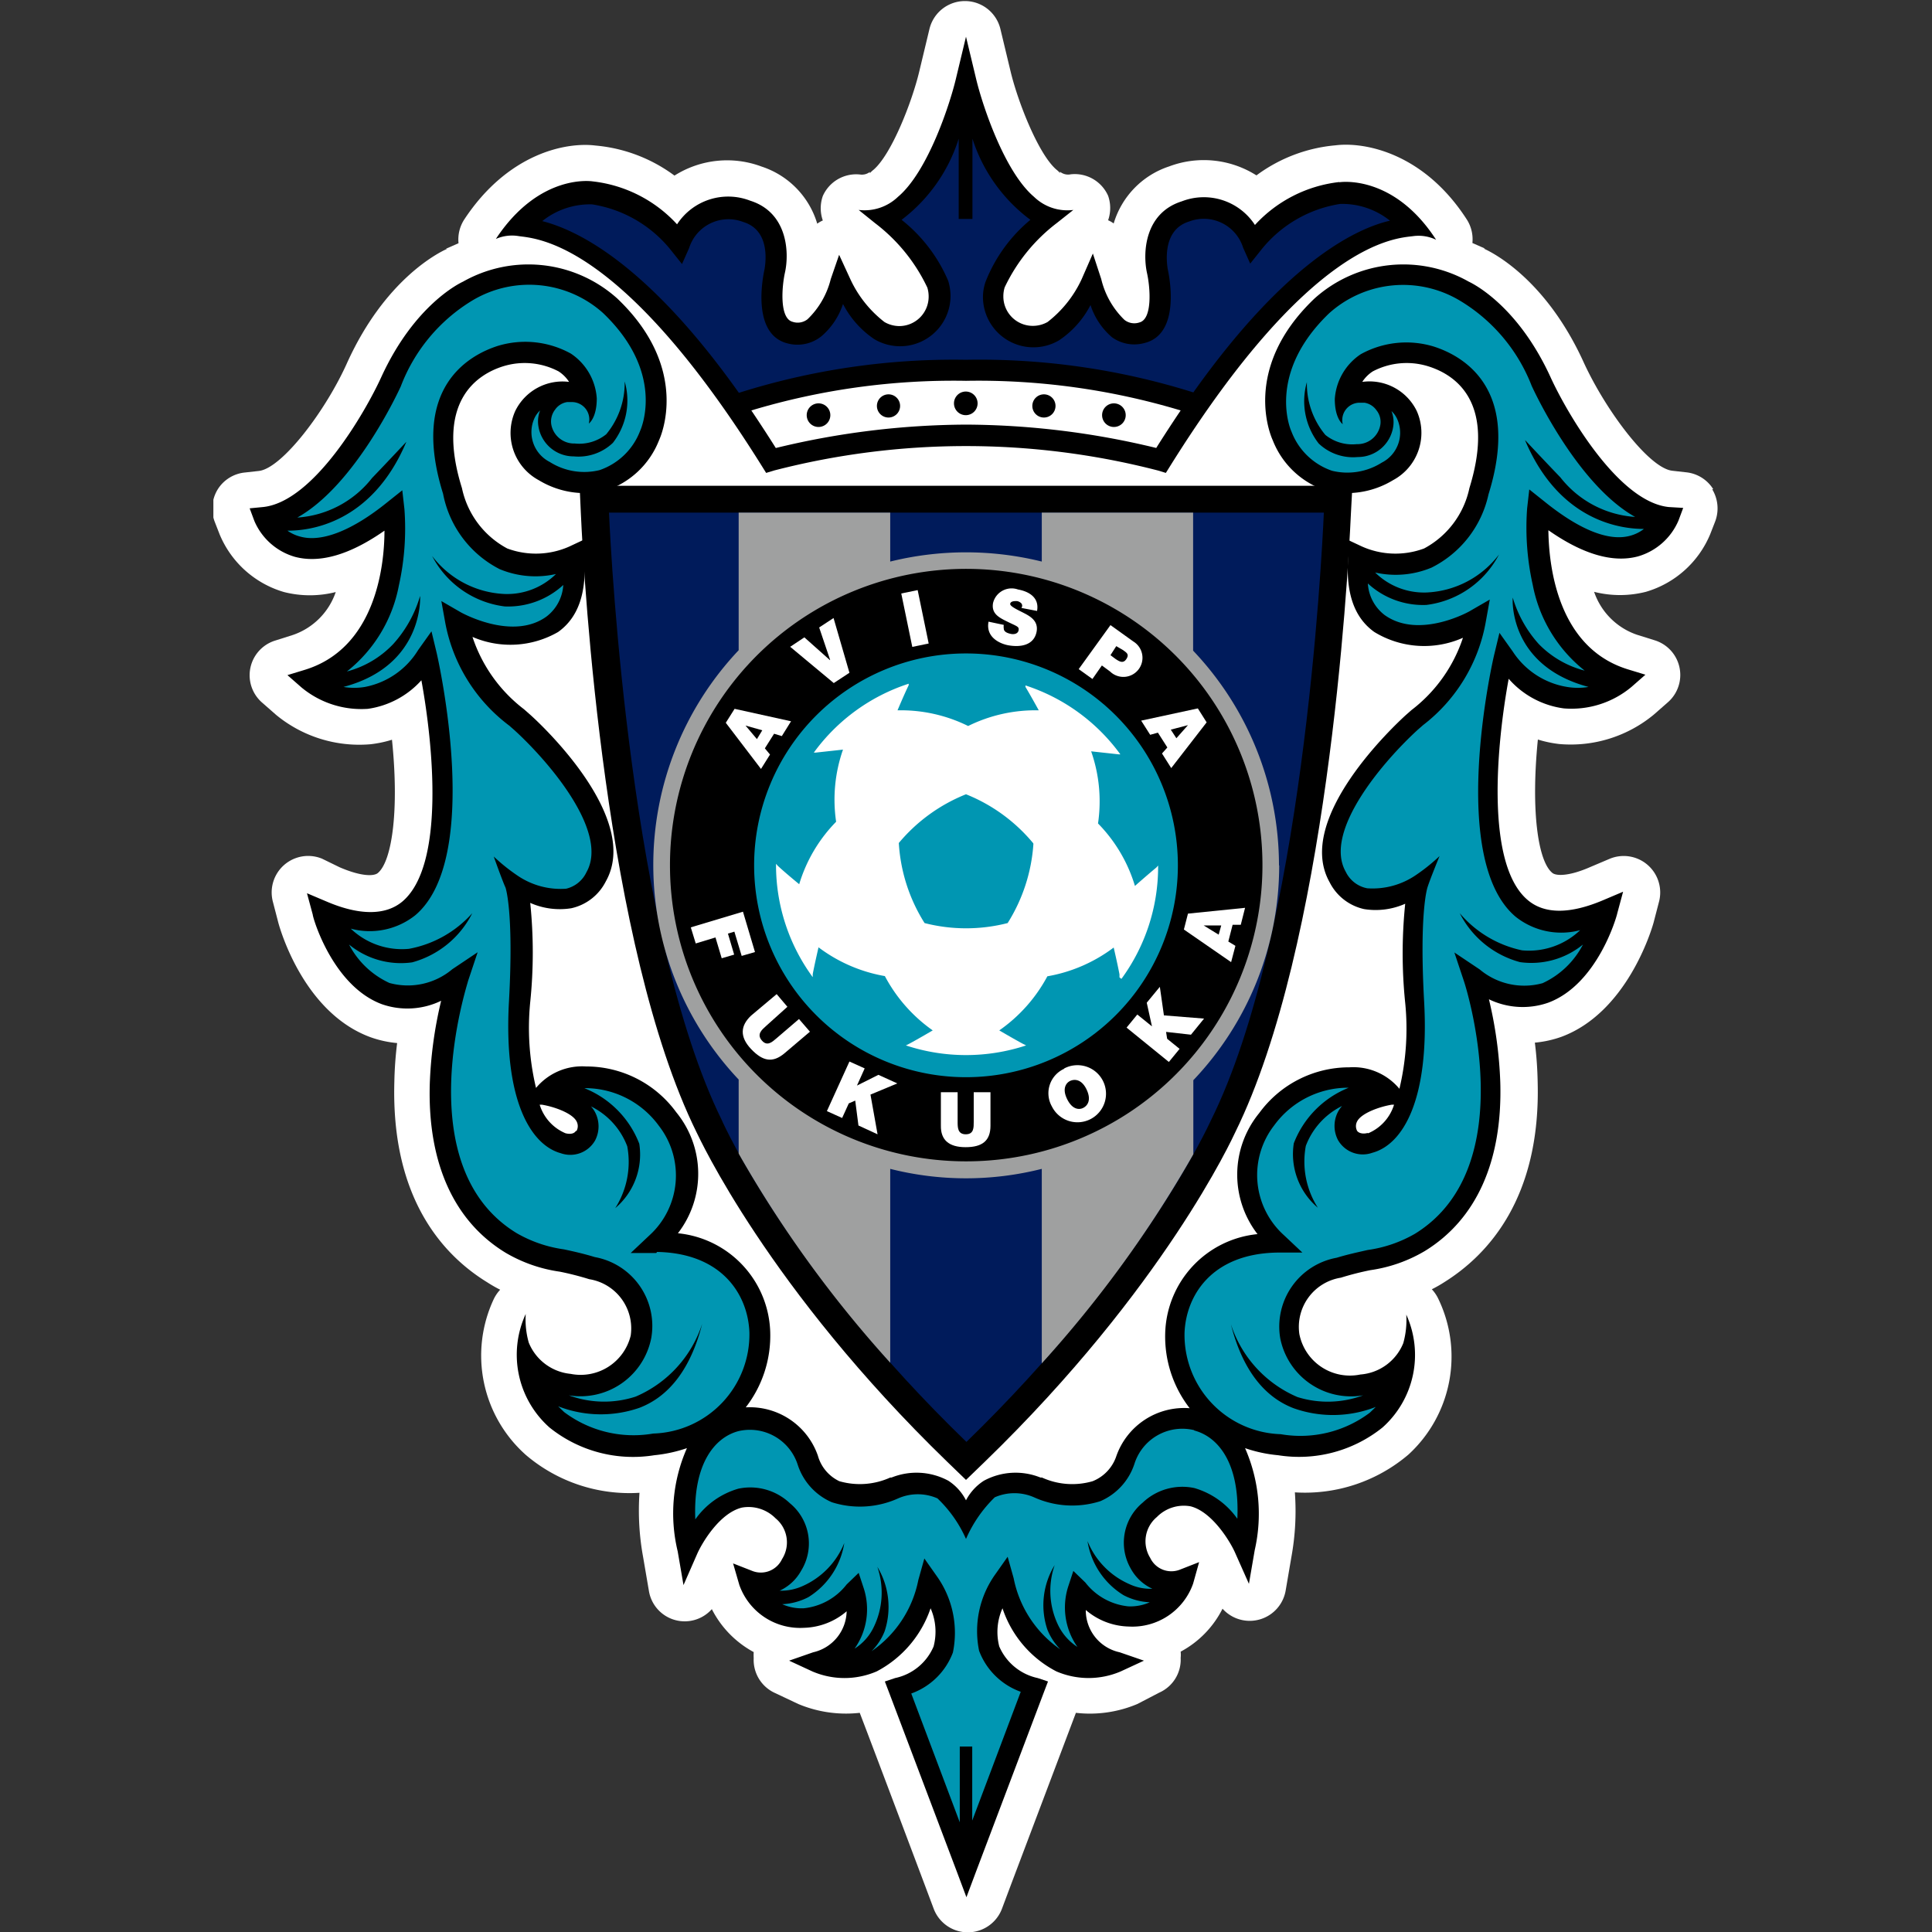 <svg id="レイヤー_1" data-name="レイヤー 1" xmlns="http://www.w3.org/2000/svg" xmlns:xlink="http://www.w3.org/1999/xlink" viewBox="0 0 90 90"><rect x="0" y="0" width="90" height="90" fill="#333333" stroke="none"/><defs><style>.cls-1{fill:none;}.cls-2{clip-path:url(#clip-path);}.cls-3{fill:#fff;}.cls-4{fill:#0096b2;}.cls-5{fill:#001b5b;}.cls-6{fill:#9fa0a0;}</style><clipPath id="clip-path"><rect class="cls-1" x="9.94" width="70.12" height="90"/></clipPath></defs><g id="アビスパ福岡"><g class="cls-2"><g class="cls-2"><path class="cls-3" d="M79.81,22.79A1.69,1.69,0,0,0,78.53,22l-.62-.07c-1.09-.11-3.11-2.81-4.14-5.06-1.74-3.82-4.18-5.08-4.65-5.29l.06,0-.59-.26a1.71,1.71,0,0,0-.27-1.11c-2-3.09-4.75-3.61-6.11-3.44a7.24,7.24,0,0,0-3.68,1.4,4.58,4.58,0,0,0-4.06-.42,4,4,0,0,0-2.59,2.66,1.35,1.35,0,0,0-.26-.15,1.72,1.72,0,0,0,0-1.14,1.7,1.7,0,0,0-1.74-1A.6.6,0,0,1,49.38,8l0,.06a1.29,1.29,0,0,0-.17-.16c-.84-.72-1.79-3.15-2.13-4.56l-.48-2a1.7,1.7,0,0,0-3.3,0l-.48,2c-.34,1.42-1.29,3.85-2.13,4.57a1.29,1.29,0,0,0-.17.16l0-.06a.6.6,0,0,1-.45.12,1.7,1.7,0,0,0-1.74,1,1.72,1.72,0,0,0,0,1.14,1.35,1.35,0,0,0-.26.15,4,4,0,0,0-2.59-2.66,4.58,4.58,0,0,0-4.06.42,7.24,7.24,0,0,0-3.68-1.4c-1.36-.17-4.07.35-6.11,3.44a1.71,1.71,0,0,0-.27,1.11l-.59.26.06,0c-.47.21-2.91,1.47-4.65,5.29-1,2.25-3.05,4.95-4.13,5.06l-.63.07a1.69,1.69,0,0,0-1.28.79,1.72,1.72,0,0,0-.14,1.5l.23.59a4.66,4.66,0,0,0,3,2.69,4.9,4.9,0,0,0,2.41,0,3.2,3.2,0,0,1-2,2l-.82.26a1.69,1.69,0,0,0-.61,2.89l.65.57a6.09,6.09,0,0,0,4.4,1.37,5.44,5.44,0,0,0,1-.21c.34,3.3,0,5.66-.66,6.21-.18.15-.76.17-1.78-.27L15,40a1.7,1.7,0,0,0-2.29,2l.26,1c.12.43,1.23,4.18,4.27,5.31a5,5,0,0,0,1.26.28,17.31,17.31,0,0,0-.13,1.82c-.15,5.42,2.27,8.06,4.32,9.32a6.34,6.34,0,0,0,.61.35,1.71,1.71,0,0,0-.3.44,6.19,6.19,0,0,0,1.5,7.26,7.44,7.44,0,0,0,5.29,1.76,12,12,0,0,0,.17,3l.27,1.58a1.69,1.69,0,0,0,2.93.84,4.68,4.68,0,0,0,1.95,2,2.89,2.89,0,0,0,0,.29,1.69,1.69,0,0,0,1,1.62l1.08.51a5.75,5.75,0,0,0,2.86.41c.66,1.72,3,7.94,3,7.94l.45,1.2a1.7,1.7,0,0,0,3.17,0l.45-1.2,3-7.94a5.69,5.69,0,0,0,2.86-.41L54,78.85a1.68,1.68,0,0,0,1-1.62,1.45,1.45,0,0,0,0-.29,4.62,4.62,0,0,0,1.95-2,1.7,1.7,0,0,0,2.94-.84l.27-1.58a11.94,11.94,0,0,0,.16-3,7.44,7.44,0,0,0,5.29-1.76A6.19,6.19,0,0,0,67,60.5a1.71,1.71,0,0,0-.3-.44,6.34,6.34,0,0,0,.61-.35c2-1.26,4.47-3.9,4.32-9.32a17.31,17.31,0,0,0-.13-1.82,5,5,0,0,0,1.26-.28c3-1.13,4.15-4.88,4.27-5.31l.26-1A1.7,1.7,0,0,0,75,40l-.92.39c-1,.44-1.6.42-1.77.27-.67-.55-1-2.91-.67-6.21a5.44,5.44,0,0,0,1,.21,6.07,6.07,0,0,0,4.4-1.37l.65-.57a1.69,1.69,0,0,0-.6-2.89l-.83-.26a3.2,3.2,0,0,1-2-2,4.9,4.9,0,0,0,2.41,0,4.66,4.66,0,0,0,3-2.69l.23-.59a1.72,1.72,0,0,0-.14-1.5"/><path d="M77.74,23.62c-2.37-.24-4.78-4.45-5.51-6.05-1.54-3.36-3.64-4.37-3.81-4.45a6.19,6.19,0,0,0-7.19.79h0c-3.45,3.29-2,6.47-1.94,6.6a4,4,0,0,0,2.5,2.35,4.14,4.14,0,0,0,3.1-.49A2.5,2.5,0,0,0,66,19.15a2.45,2.45,0,0,0-2.54-1.36,1.64,1.64,0,0,1,.49-.49,3.39,3.39,0,0,1,2.57-.24c1.26.39,3.18,1.64,1.93,5.68a4.16,4.16,0,0,1-2.11,2.81,3.83,3.83,0,0,1-2.89-.09l-.64-.3,0,.7c-.14,1.73.26,2.9,1.21,3.58a4.45,4.45,0,0,0,4.13.27,7,7,0,0,1-2.4,3.37l-.25.22c-.54.49-5.22,4.86-3.56,7.8a2.37,2.37,0,0,0,1.61,1.25,3.39,3.39,0,0,0,1.91-.25,22.56,22.56,0,0,0,0,4.62,12.06,12.06,0,0,1-.27,4l0,0a2.79,2.79,0,0,0-2.33-1,5.19,5.19,0,0,0-4.2,2.13,4.53,4.53,0,0,0-.08,5.64,4.77,4.77,0,0,0-4.3,4.6,5.45,5.45,0,0,0,1.14,3.51A3.35,3.35,0,0,0,52,67.84,1.91,1.91,0,0,1,50.9,69a3.4,3.4,0,0,1-2.36-.17h-.07a3.1,3.1,0,0,0-2.64.15,2.4,2.4,0,0,0-.83.91,2.37,2.37,0,0,0-.82-.91,3.12,3.12,0,0,0-2.65-.15h-.06A3.44,3.44,0,0,1,39.1,69a1.87,1.87,0,0,1-1-1.19,3.36,3.36,0,0,0-3.36-2.25,5.45,5.45,0,0,0,1.14-3.51,4.77,4.77,0,0,0-4.3-4.6,4.53,4.53,0,0,0-.08-5.64,5.19,5.19,0,0,0-4.2-2.13,2.79,2.79,0,0,0-2.33,1l0,0a12.06,12.06,0,0,1-.27-4,22.56,22.56,0,0,0,0-4.62,3.39,3.39,0,0,0,1.91.25,2.37,2.37,0,0,0,1.61-1.25c1.66-2.94-3-7.31-3.56-7.8l-.25-.22a7,7,0,0,1-2.4-3.37A4.45,4.45,0,0,0,26,29.44c.95-.68,1.35-1.85,1.21-3.58l-.05-.7-.64.3a3.83,3.83,0,0,1-2.89.09,4.16,4.16,0,0,1-2.11-2.81c-1.25-4,.67-5.29,1.93-5.68a3.39,3.39,0,0,1,2.57.24,1.64,1.64,0,0,1,.49.49A2.45,2.45,0,0,0,24,19.15a2.5,2.5,0,0,0,1.1,3.22,4.14,4.14,0,0,0,3.1.49,4,4,0,0,0,2.5-2.35c.06-.13,1.51-3.31-1.94-6.6h0a6.19,6.19,0,0,0-7.19-.79c-.17.08-2.27,1.09-3.81,4.45-.73,1.6-3.14,5.81-5.51,6.05l-.62.06.22.59a2.94,2.94,0,0,0,1.89,1.67c1.17.31,2.57-.1,4.17-1.22,0,1.74-.46,5.48-3.7,6.48l-.82.25.65.57a4.36,4.36,0,0,0,3.1,1,4.13,4.13,0,0,0,2.49-1.33c.55,3,1.11,8.63-.89,10.31-.78.65-2,.65-3.52,0l-.92-.39.27,1c0,.14.93,3.32,3.22,4.17a3.61,3.61,0,0,0,2.76-.16,19.41,19.41,0,0,0-.53,3.9c-.1,3.65,1.12,6.36,3.52,7.83a6.87,6.87,0,0,0,2.54.89,13.77,13.77,0,0,1,1.37.35h0a2.32,2.32,0,0,1,1.93,2.63A2.4,2.4,0,0,1,26.58,64a2.35,2.35,0,0,1-1.95-1.46,4,4,0,0,1-.14-1.33A4.53,4.53,0,0,0,25.6,66.5a6.21,6.21,0,0,0,4.88,1.29A6.76,6.76,0,0,0,32,67.46a7.53,7.53,0,0,0-.43,4.81l.27,1.57.64-1.46c.23-.52,1.05-1.9,2.08-2.15a1.77,1.77,0,0,1,1.57.5,1.45,1.45,0,0,1,.3,1.9,1.09,1.09,0,0,1-1.36.56l-.92-.36.29,1a3,3,0,0,0,3,2,3.18,3.18,0,0,0,2-.77,2,2,0,0,1-1.56,1.91l-1.12.39,1.08.5a3.79,3.79,0,0,0,3,0,5.2,5.2,0,0,0,2.51-2.94,2.7,2.7,0,0,1,.14,1.78,2.51,2.51,0,0,1-1.79,1.47l-.48.16.18.47,3.17,8.38.45,1.2.45-1.2,3.17-8.38.18-.47-.48-.16a2.53,2.53,0,0,1-1.79-1.47,2.7,2.7,0,0,1,.15-1.78,5.13,5.13,0,0,0,2.51,2.94,3.8,3.8,0,0,0,3,0l1.08-.5-1.13-.39A2,2,0,0,1,50.58,75a3.18,3.18,0,0,0,2,.77,3,3,0,0,0,3-2l.28-1-.92.36a1.09,1.09,0,0,1-1.36-.56,1.47,1.47,0,0,1,.31-1.9,1.76,1.76,0,0,1,1.57-.5c1,.25,1.84,1.63,2.07,2.15l.65,1.46.27-1.57A7.61,7.61,0,0,0,58,67.46a6.56,6.56,0,0,0,1.54.33A6.21,6.21,0,0,0,64.4,66.5a4.53,4.53,0,0,0,1.11-5.26,4,4,0,0,1-.14,1.33,2.35,2.35,0,0,1-2,1.46,2.4,2.4,0,0,1-2.84-1.88,2.32,2.32,0,0,1,1.93-2.63h0a13.77,13.77,0,0,1,1.37-.35,6.87,6.87,0,0,0,2.54-.89c2.4-1.47,3.62-4.18,3.52-7.83a19.41,19.41,0,0,0-.53-3.9,3.61,3.61,0,0,0,2.76.16c2.29-.85,3.19-4,3.22-4.17l.27-1-.92.39c-1.55.66-2.74.66-3.52,0-2-1.68-1.44-7.32-.89-10.31A4.13,4.13,0,0,0,72.85,33,4.36,4.36,0,0,0,76,32l.65-.57-.82-.25c-3.24-1-3.68-4.74-3.7-6.48,1.6,1.12,3,1.53,4.17,1.22a2.94,2.94,0,0,0,1.89-1.67l.22-.59ZM26.82,52.69c-.07.12-.26.16-.48.1a2.12,2.12,0,0,1-1.2-1.33h.1c.56.09,1.42.39,1.62.78a.47.47,0,0,1,0,.44m36.84.1c-.22.06-.41,0-.48-.1a.47.47,0,0,1,0-.44c.2-.39,1.06-.69,1.62-.78h.1a2.12,2.12,0,0,1-1.2,1.33"/><path d="M64.9,22.36h0Z"/><path d="M25.12,22.37h0Z"/><path class="cls-4" d="M71.09,20.55s.83.89,1.6,1.69a4.82,4.82,0,0,0,3.48,1.84c-2.7-1.51-4.72-5.89-4.82-6.11A8,8,0,0,0,68,14h0a5.15,5.15,0,0,0-6.09.6h0C59,17.4,60.11,20,60.16,20.1a3.09,3.09,0,0,0,1.89,1.83,3,3,0,0,0,2.32-.38h0a1.56,1.56,0,0,0,.73-2,1.15,1.15,0,0,0-.28-.4,1.39,1.39,0,0,1,.08.73,1.66,1.66,0,0,1-1.65,1.41,2.32,2.32,0,0,1-1.82-.63,3.21,3.21,0,0,1-.55-2.86,3.72,3.72,0,0,0,.86,2.46,2,2,0,0,0,1.46.43,1.08,1.08,0,0,0,1.1-.89.86.86,0,0,0-.18-.69.84.84,0,0,0-.56-.35h-.24a.81.81,0,0,0-.77,1s-.37-.25-.37-1.17a2.72,2.72,0,0,1,1.21-2.09,4.39,4.39,0,0,1,3.39-.36c1.29.41,4.12,1.88,2.56,6.89a5,5,0,0,1-2.65,3.41,4.33,4.33,0,0,1-2.63.23,3.24,3.24,0,0,0,2.4.93,4.48,4.48,0,0,0,3.37-1.77.7.7,0,0,0,.06-.09.57.57,0,0,1-.06.09,4.43,4.43,0,0,1-3.38,2.35,3.79,3.79,0,0,1-2.73-1,2,2,0,0,0,.78,1.47c1.62,1.16,4-.19,4-.2l.9-.52-.18,1a7.77,7.77,0,0,1-2.93,4.85l-.24.21c-1.62,1.48-4.42,4.75-3.36,6.62a1.4,1.4,0,0,0,1,.77,3.57,3.57,0,0,0,2.26-.61,8.66,8.66,0,0,0,1.11-.89s-.44,1.07-.56,1.45c0,0-.39,1.12-.16,5.3.26,4.63-1,6.69-2.41,7.07a1.33,1.33,0,0,1-1.6-.59,1.42,1.42,0,0,1,0-1.32,1.31,1.31,0,0,1,.19-.27,3.42,3.42,0,0,0-1.69,1.86,4,4,0,0,0,.56,2.88,3.27,3.27,0,0,1-1.12-3,4.55,4.55,0,0,1,2.56-2.59h-.06a4.26,4.26,0,0,0-3.41,1.75,3.77,3.77,0,0,0,.44,5.11l.87.82-1.19,0c-3.08.06-4.24,2.05-4.3,3.75a4.63,4.63,0,0,0,4.48,4.71,5.38,5.38,0,0,0,4.15-1l.28-.27a5.47,5.47,0,0,1-3.83.06c-1.41-.54-2.4-1.86-2.92-3.91a5.55,5.55,0,0,0,3.1,3.39A4.74,4.74,0,0,0,63.5,65a3.36,3.36,0,0,1-3.86-2.65,3.26,3.26,0,0,1,2.63-3.76c.49-.15,1-.26,1.44-.36a6.08,6.08,0,0,0,2.21-.76h0C71,54.33,68.23,45.8,68.2,45.72l-.45-1.35,1.18.79a3.22,3.22,0,0,0,2.93.64A4,4,0,0,0,73.74,44a3.8,3.8,0,0,1-2.93.82A4.44,4.44,0,0,1,68,42.54a5.22,5.22,0,0,0,2.9,1.73,3.45,3.45,0,0,0,2.71-.94,3.41,3.41,0,0,1-3-.62c-3.16-2.65-1.1-11.84-1-12.23l.24-1,.62.87A3.73,3.73,0,0,0,73,32,3,3,0,0,0,74,32c-3.75-1-3.54-4.13-3.53-4.16A5.6,5.6,0,0,0,71.68,30a4.58,4.58,0,0,0,2.14,1.24,6.69,6.69,0,0,1-2.42-4,12.22,12.22,0,0,1-.26-3.56l.1-.88.69.55c1.63,1.32,3,1.88,4,1.61a1.8,1.8,0,0,0,.65-.32c-1,0-3.92-.3-5.54-4.14"/><path class="cls-4" d="M30.57,58.37l-1.19,0,.87-.82a3.77,3.77,0,0,0,.44-5.11,4.26,4.26,0,0,0-3.41-1.75h-.06a4.55,4.55,0,0,1,2.56,2.59,3.27,3.27,0,0,1-1.12,3,4,4,0,0,0,.56-2.88,3.42,3.42,0,0,0-1.69-1.86,1.31,1.31,0,0,1,.19.27,1.42,1.42,0,0,1,0,1.32,1.33,1.33,0,0,1-1.6.59c-1.38-.38-2.67-2.44-2.41-7.07.23-4.18-.16-5.3-.16-5.3C23.39,41,23,39.9,23,39.9a8.66,8.66,0,0,0,1.11.89,3.57,3.57,0,0,0,2.26.61,1.4,1.4,0,0,0,.95-.77c1.06-1.87-1.74-5.14-3.36-6.62l-.24-.21A7.77,7.77,0,0,1,20.74,29l-.18-1,.9.52s2.4,1.36,4,.2a2,2,0,0,0,.78-1.47,3.79,3.79,0,0,1-2.73,1,4.43,4.43,0,0,1-3.38-2.35l-.06-.09.06.09a4.48,4.48,0,0,0,3.37,1.77,3.24,3.24,0,0,0,2.4-.93,4.33,4.33,0,0,1-2.63-.23A5,5,0,0,1,20.64,23c-1.56-5,1.27-6.48,2.56-6.89a4.39,4.39,0,0,1,3.39.36,2.72,2.72,0,0,1,1.21,2.09c0,.92-.37,1.17-.37,1.17a.81.81,0,0,0-.77-1h-.24a.84.84,0,0,0-.56.35.9.9,0,0,0-.18.69,1.08,1.08,0,0,0,1.1.89,2,2,0,0,0,1.46-.43,3.74,3.74,0,0,0,.86-2.46,3.21,3.21,0,0,1-.55,2.86,2.32,2.32,0,0,1-1.82.63,1.66,1.66,0,0,1-1.65-1.41,1.39,1.39,0,0,1,.08-.73,1.15,1.15,0,0,0-.28.4,1.56,1.56,0,0,0,.73,2h0a3,3,0,0,0,2.32.38,3.09,3.09,0,0,0,1.89-1.83c.05-.11,1.19-2.7-1.73-5.49h0A5.15,5.15,0,0,0,22,14h0a8,8,0,0,0-3.33,4c-.1.22-2.12,4.6-4.82,6.11a4.82,4.82,0,0,0,3.48-1.84c.77-.8,1.6-1.69,1.6-1.69-1.62,3.84-4.56,4.15-5.54,4.14A1.8,1.8,0,0,0,14,25c1,.27,2.42-.29,4.05-1.61l.69-.55.1.88a12.22,12.22,0,0,1-.26,3.56,6.69,6.69,0,0,1-2.42,4A4.58,4.58,0,0,0,18.32,30a5.72,5.72,0,0,0,1.25-2.24S19.78,31,16,32A3,3,0,0,0,17,32a3.73,3.73,0,0,0,2.48-1.72l.62-.87.24,1c.09.39,2.15,9.58-1,12.23a3.41,3.41,0,0,1-3,.62,3.45,3.45,0,0,0,2.71.94A5.22,5.22,0,0,0,22,42.54a4.44,4.44,0,0,1-2.8,2.29A3.8,3.8,0,0,1,16.26,44a4,4,0,0,0,1.88,1.79,3.22,3.22,0,0,0,2.93-.64l1.18-.79-.45,1.35c0,.08-2.84,8.61,2.26,11.73h0a6.08,6.08,0,0,0,2.21.76c.47.1.95.21,1.44.36a3.26,3.26,0,0,1,2.63,3.76A3.36,3.36,0,0,1,26.5,65a4.74,4.74,0,0,0,3.11.06,5.55,5.55,0,0,0,3.1-3.39c-.52,2.05-1.51,3.37-2.92,3.91A5.47,5.47,0,0,1,26,65.51l.28.27a5.38,5.38,0,0,0,4.15,1,4.62,4.62,0,0,0,4.48-4.71c-.06-1.7-1.22-3.69-4.3-3.75"/><path class="cls-4" d="M55.62,66.62a2.34,2.34,0,0,0-2.77,1.56,2.86,2.86,0,0,1-1.59,1.75,4.32,4.32,0,0,1-3.09-.18,2.28,2.28,0,0,0-1.83,0A6.09,6.09,0,0,0,45,71.69a5.93,5.93,0,0,0-1.33-1.89,2.28,2.28,0,0,0-1.83,0,4.32,4.32,0,0,1-3.09.18,2.86,2.86,0,0,1-1.59-1.75,2.34,2.34,0,0,0-2.77-1.56c-1.11.3-2.11,1.54-2,4.11a3.71,3.71,0,0,1,2-1.43,2.68,2.68,0,0,1,2.41.68,2.42,2.42,0,0,1,.52,3.14,2.18,2.18,0,0,1-1,.93,2.43,2.43,0,0,0,1.08-.22,3.71,3.71,0,0,0,1.93-2,3.63,3.63,0,0,1-1.67,2.52,2.94,2.94,0,0,1-1.22.33,2.21,2.21,0,0,0,1,.19,2.9,2.9,0,0,0,2-1.11l.56-.54.24.73a3.18,3.18,0,0,1-.43,2.8,2.41,2.41,0,0,0,.89-1,3.67,3.67,0,0,0,.17-2.81,3.61,3.61,0,0,1,.34,3,2.73,2.73,0,0,1-.61.93,5.26,5.26,0,0,0,2.18-3.32l.28-1,.57.81a4.55,4.55,0,0,1,.76,3.57,3.24,3.24,0,0,1-1.94,1.91l2.26,6V81.36h.58v3.45l2.26-6a3.24,3.24,0,0,1-1.94-1.91,4.55,4.55,0,0,1,.76-3.57l.57-.81.28,1a5.26,5.26,0,0,0,2.17,3.31,2.82,2.82,0,0,1-.6-.92,3.57,3.57,0,0,1,.34-3,3.67,3.67,0,0,0,.17,2.81,2.51,2.51,0,0,0,.89,1,3.2,3.2,0,0,1-.43-2.81l.24-.73.56.54a2.9,2.9,0,0,0,2,1.11,2.21,2.21,0,0,0,1-.19,2.9,2.9,0,0,1-1.22-.33,3.61,3.61,0,0,1-1.68-2.52,3.7,3.7,0,0,0,1.94,2,2.3,2.3,0,0,0,1.08.22,2.18,2.18,0,0,1-1-.93A2.42,2.42,0,0,1,53.23,70a2.68,2.68,0,0,1,2.41-.68,3.71,3.71,0,0,1,2,1.43c.12-2.57-.88-3.81-2-4.11"/><path d="M62.39,8.48a6.28,6.28,0,0,0-3.93,2,2.84,2.84,0,0,0-3.41-1.1c-1.74.55-1.82,2.41-1.62,3.33.15.66.27,2.15-.35,2.31a.74.74,0,0,1-.7-.12A3.9,3.9,0,0,1,51.3,13l-.39-1.19L50.39,13a5.38,5.38,0,0,1-1.59,2,1.39,1.39,0,0,1-.69.18,1.37,1.37,0,0,1-1.37-1.37,1.42,1.42,0,0,1,.06-.42,8.14,8.14,0,0,1,2.43-3L50,9.78a2.23,2.23,0,0,1-1.83-.61C46.79,8,45.77,4.91,45.48,3.71l-.48-2-.48,2c-.29,1.2-1.31,4.3-2.69,5.46A2.25,2.25,0,0,1,40,9.78l.77.62a8.14,8.14,0,0,1,2.43,3,1.42,1.42,0,0,1,.06.42,1.37,1.37,0,0,1-1.37,1.37A1.39,1.39,0,0,1,41.2,15a5.38,5.38,0,0,1-1.59-2l-.52-1.13L38.7,13a3.9,3.9,0,0,1-1.08,1.87.74.74,0,0,1-.7.12c-.62-.16-.5-1.65-.35-2.31.2-.92.12-2.78-1.62-3.33a2.84,2.84,0,0,0-3.41,1.1,6.28,6.28,0,0,0-3.93-2s-2.47-.41-4.51,2.68A1.88,1.88,0,0,1,24.17,11c.83.12,4.77.23,11.32,10.71l.2.32.36-.11a35.7,35.7,0,0,1,17.9,0l.36.11.2-.32C61.06,11.22,65,11.11,65.83,11a1.88,1.88,0,0,1,1.07.17c-2-3.09-4.51-2.68-4.51-2.68"/><path class="cls-5" d="M45,16.76a33.21,33.21,0,0,1,10.59,1.52c4.26-6,7.51-7.62,9.16-8a3.56,3.56,0,0,0-2.32-.78,5.86,5.86,0,0,0-3.68,2.14l-.51.64-.33-.74a1.92,1.92,0,0,0-2.52-1.22h0c-1.33.41-1,2.11-1,2.18.07.31.65,3.06-1.08,3.48a1.78,1.78,0,0,1-1.51-.27,3.33,3.33,0,0,1-1-1.5,4.4,4.4,0,0,1-1.46,1.64h0a2.35,2.35,0,0,1-3.55-2,2.18,2.18,0,0,1,.12-.72A7.14,7.14,0,0,1,48,10.24a7.6,7.6,0,0,1-2.7-3.78V10.2h-.64V6.46A7.6,7.6,0,0,1,42,10.24a7.25,7.25,0,0,1,2.17,2.84,2.46,2.46,0,0,1,.11.72,2.35,2.35,0,0,1-3.55,2h0a4.4,4.4,0,0,1-1.46-1.64,3.33,3.33,0,0,1-1,1.5A1.78,1.78,0,0,1,36.7,16c-1.73-.42-1.15-3.17-1.08-3.48,0-.07.36-1.77-1-2.18h0a1.92,1.92,0,0,0-2.52,1.22l-.33.74-.51-.64a5.86,5.86,0,0,0-3.68-2.14,3.56,3.56,0,0,0-2.32.78c1.65.42,4.9,2,9.16,8A33.21,33.21,0,0,1,45,16.76"/><path class="cls-3" d="M53.87,20.87A38.07,38.07,0,0,0,45,19.78h0a38.07,38.07,0,0,0-8.86,1.09c-.39-.62-.77-1.2-1.14-1.75a32.68,32.68,0,0,1,10-1.38h0a32.68,32.68,0,0,1,10,1.38c-.37.55-.75,1.13-1.14,1.75"/><path d="M41.39,19.45a.54.54,0,1,1,.54-.54.54.54,0,0,1-.54.54"/><path d="M38.14,19.89a.55.55,0,1,1,.54-.55.55.55,0,0,1-.54.55"/><path d="M45,19.34a.55.55,0,1,1,.54-.55.55.55,0,0,1-.54.55"/><path d="M48.63,19.45a.54.54,0,1,0-.54-.54.54.54,0,0,0,.54.54"/><path d="M51.88,19.89a.55.55,0,1,0-.54-.55.55.55,0,0,0,.54.55"/><path d="M45,22.63H27l.06,1.31c.15,3.29,1.12,20.13,5.38,28.79h0C32.58,53,35.77,60,44.13,68.1l.87.84.87-.84C54.23,60,57.42,53,57.55,52.73h0c4.26-8.66,5.23-25.5,5.38-28.79L63,22.63Z"/><path class="cls-5" d="M45,23.88H61.67c-.1,2.26-1,19.71-5.25,28.29v0c-.13.28-3.24,7.08-11.4,15-8.16-7.89-11.27-14.69-11.4-15v0c-4.22-8.58-5.15-26-5.25-28.29Z"/><path class="cls-6" d="M59.58,40.31a14.54,14.54,0,0,0-4-10V23.88H48.53v2.28a14.7,14.7,0,0,0-7.06,0V23.88H34.41v6.41a14.56,14.56,0,0,0,0,20v3.45a54.78,54.78,0,0,0,7.06,9.74V54.45a14.38,14.38,0,0,0,7.06,0v9.06a54.78,54.78,0,0,0,7.06-9.74V50.32a14.53,14.53,0,0,0,4-10"/><path d="M45,54.1A13.8,13.8,0,1,0,31.21,40.31,13.79,13.79,0,0,0,45,54.1"/><path class="cls-3" d="M33.81,33.67l.41-.65,2.63.58-.43.69-.36-.11-.43.68.24.29-.42.67Zm1.7.35-.78-.22h0l.53.63Z"/><polygon class="cls-3" points="39.57 31.34 38.84 31.82 36.81 30.13 37.47 29.69 38.66 30.75 38.67 30.74 38.16 29.23 38.83 28.79 39.57 31.34"/><rect class="cls-3" x="42.23" y="27.54" width="0.78" height="2.54" transform="translate(-4.94 9.21) rotate(-11.66)"/><path class="cls-3" d="M46.76,29.11a.48.48,0,0,0,0,.17c0,.16.19.22.33.25s.33,0,.36-.17-.07-.18-.48-.38-.8-.38-.71-.89a.89.89,0,0,1,1.16-.63c.55.1,1,.4.89,1l-.73-.14a.17.17,0,0,0,0-.21.36.36,0,0,0-.21-.11c-.11,0-.28,0-.31.12s.33.28.66.45.65.39.57.85c-.12.65-.76.74-1.32.64-.28-.05-1.07-.31-.92-1.1Z"/><path class="cls-3" d="M51.73,29.12l1.06.76a.89.89,0,1,1-1.08,1.4L51.33,31l-.44.63-.64-.46Zm0,1.4.24.18c.17.11.35.23.5,0s0-.3-.16-.42L52,30.1Z"/><path class="cls-3" d="M55.8,33l.41.65-1.65,2.13-.43-.68.25-.28-.44-.69-.36.1-.42-.66Zm-1,1.39.54-.61h0l-.8.21Z"/><polygon class="cls-3" points="34.61 42.47 35.17 44.35 34.55 44.53 34.21 43.4 33.91 43.49 34.2 44.47 33.62 44.64 33.33 43.67 32.41 43.95 32.18 43.2 34.61 42.47"/><path class="cls-3" d="M36.54,49.07c-.54.45-1,.38-1.55-.2s-.49-1.1,0-1.56l1.19-1,.5.59-1,.9c-.19.17-.44.38-.19.67s.48.07.68-.1l1.05-.9.51.59Z"/><polygon class="cls-3" points="39.57 49.45 40.28 49.77 39.92 50.57 39.92 50.57 40.92 50.07 41.8 50.47 40.55 50.99 40.88 52.84 39.99 52.43 39.84 51.27 39.54 51.4 39.23 52.08 38.52 51.76 39.57 49.45"/><path class="cls-3" d="M46.14,52.44c0,.7-.38,1-1.16,1s-1.16-.34-1.15-1V50.88h.78v1.38c0,.26,0,.58.38.58s.37-.32.37-.58V50.88h.78Z"/><path class="cls-3" d="M49.56,49.78A1.33,1.33,0,1,1,49,51.54a1.25,1.25,0,0,1,.59-1.76m.87,1.83c.18-.09.4-.34.16-.85s-.58-.49-.76-.41-.4.34-.15.85.58.5.75.41"/><polygon class="cls-3" points="52.48 47.87 52.98 47.26 53.66 47.81 53.66 47.8 53.42 46.71 54.03 45.97 54.22 47.3 56.09 47.45 55.48 48.2 54.32 48.07 54.37 48.39 54.95 48.86 54.45 49.47 52.48 47.87"/><path class="cls-3" d="M55.15,43.3l.19-.74L58,42.29l-.2.79h-.38l-.2.78.33.2-.2.76Zm1.74-.19-.82,0h0l.7.43Z"/><path class="cls-4" d="M45,30.44a9.87,9.87,0,1,0,9.87,9.87A9.87,9.87,0,0,0,45,30.44"/><path class="cls-3" d="M52.15,45.53v-.14c-.09-.48-.27-1.25-.27-1.25a7.17,7.17,0,0,1-3.09,1.34A7.23,7.23,0,0,1,46.55,48s.68.4,1.11.63l.14.07a8.94,8.94,0,0,1-5.6,0l.14-.07c.43-.23,1.11-.63,1.11-.63a7.23,7.23,0,0,1-2.23-2.53,7.17,7.17,0,0,1-3.09-1.34s-.18.77-.27,1.25v.14a8.84,8.84,0,0,1-1.71-5.22v-.06l.08.09c.35.33,1,.86,1,.86a7.05,7.05,0,0,1,1.72-2.91,7.06,7.06,0,0,1,.32-3.36l-1.28.14-.08,0a8.84,8.84,0,0,1,4.42-3.21l0,.07c-.21.43-.52,1.17-.52,1.17a7.07,7.07,0,0,1,3.29.73,7.07,7.07,0,0,1,3.29-.73S48,32.38,47.77,32l0-.07a8.84,8.84,0,0,1,4.42,3.21l-.08,0-1.28-.14a7.06,7.06,0,0,1,.32,3.36,7.05,7.05,0,0,1,1.72,2.91s.6-.53,1-.86l.08-.09v.06a8.84,8.84,0,0,1-1.71,5.22"/><path class="cls-4" d="M48.13,39.28h0A7.85,7.85,0,0,0,45,37h0a7.88,7.88,0,0,0-3.13,2.27A7.86,7.86,0,0,0,43.07,43h0a7.8,7.8,0,0,0,3.87,0h0a7.9,7.9,0,0,0,1.2-3.69h0Z"/></g></g></g></svg>